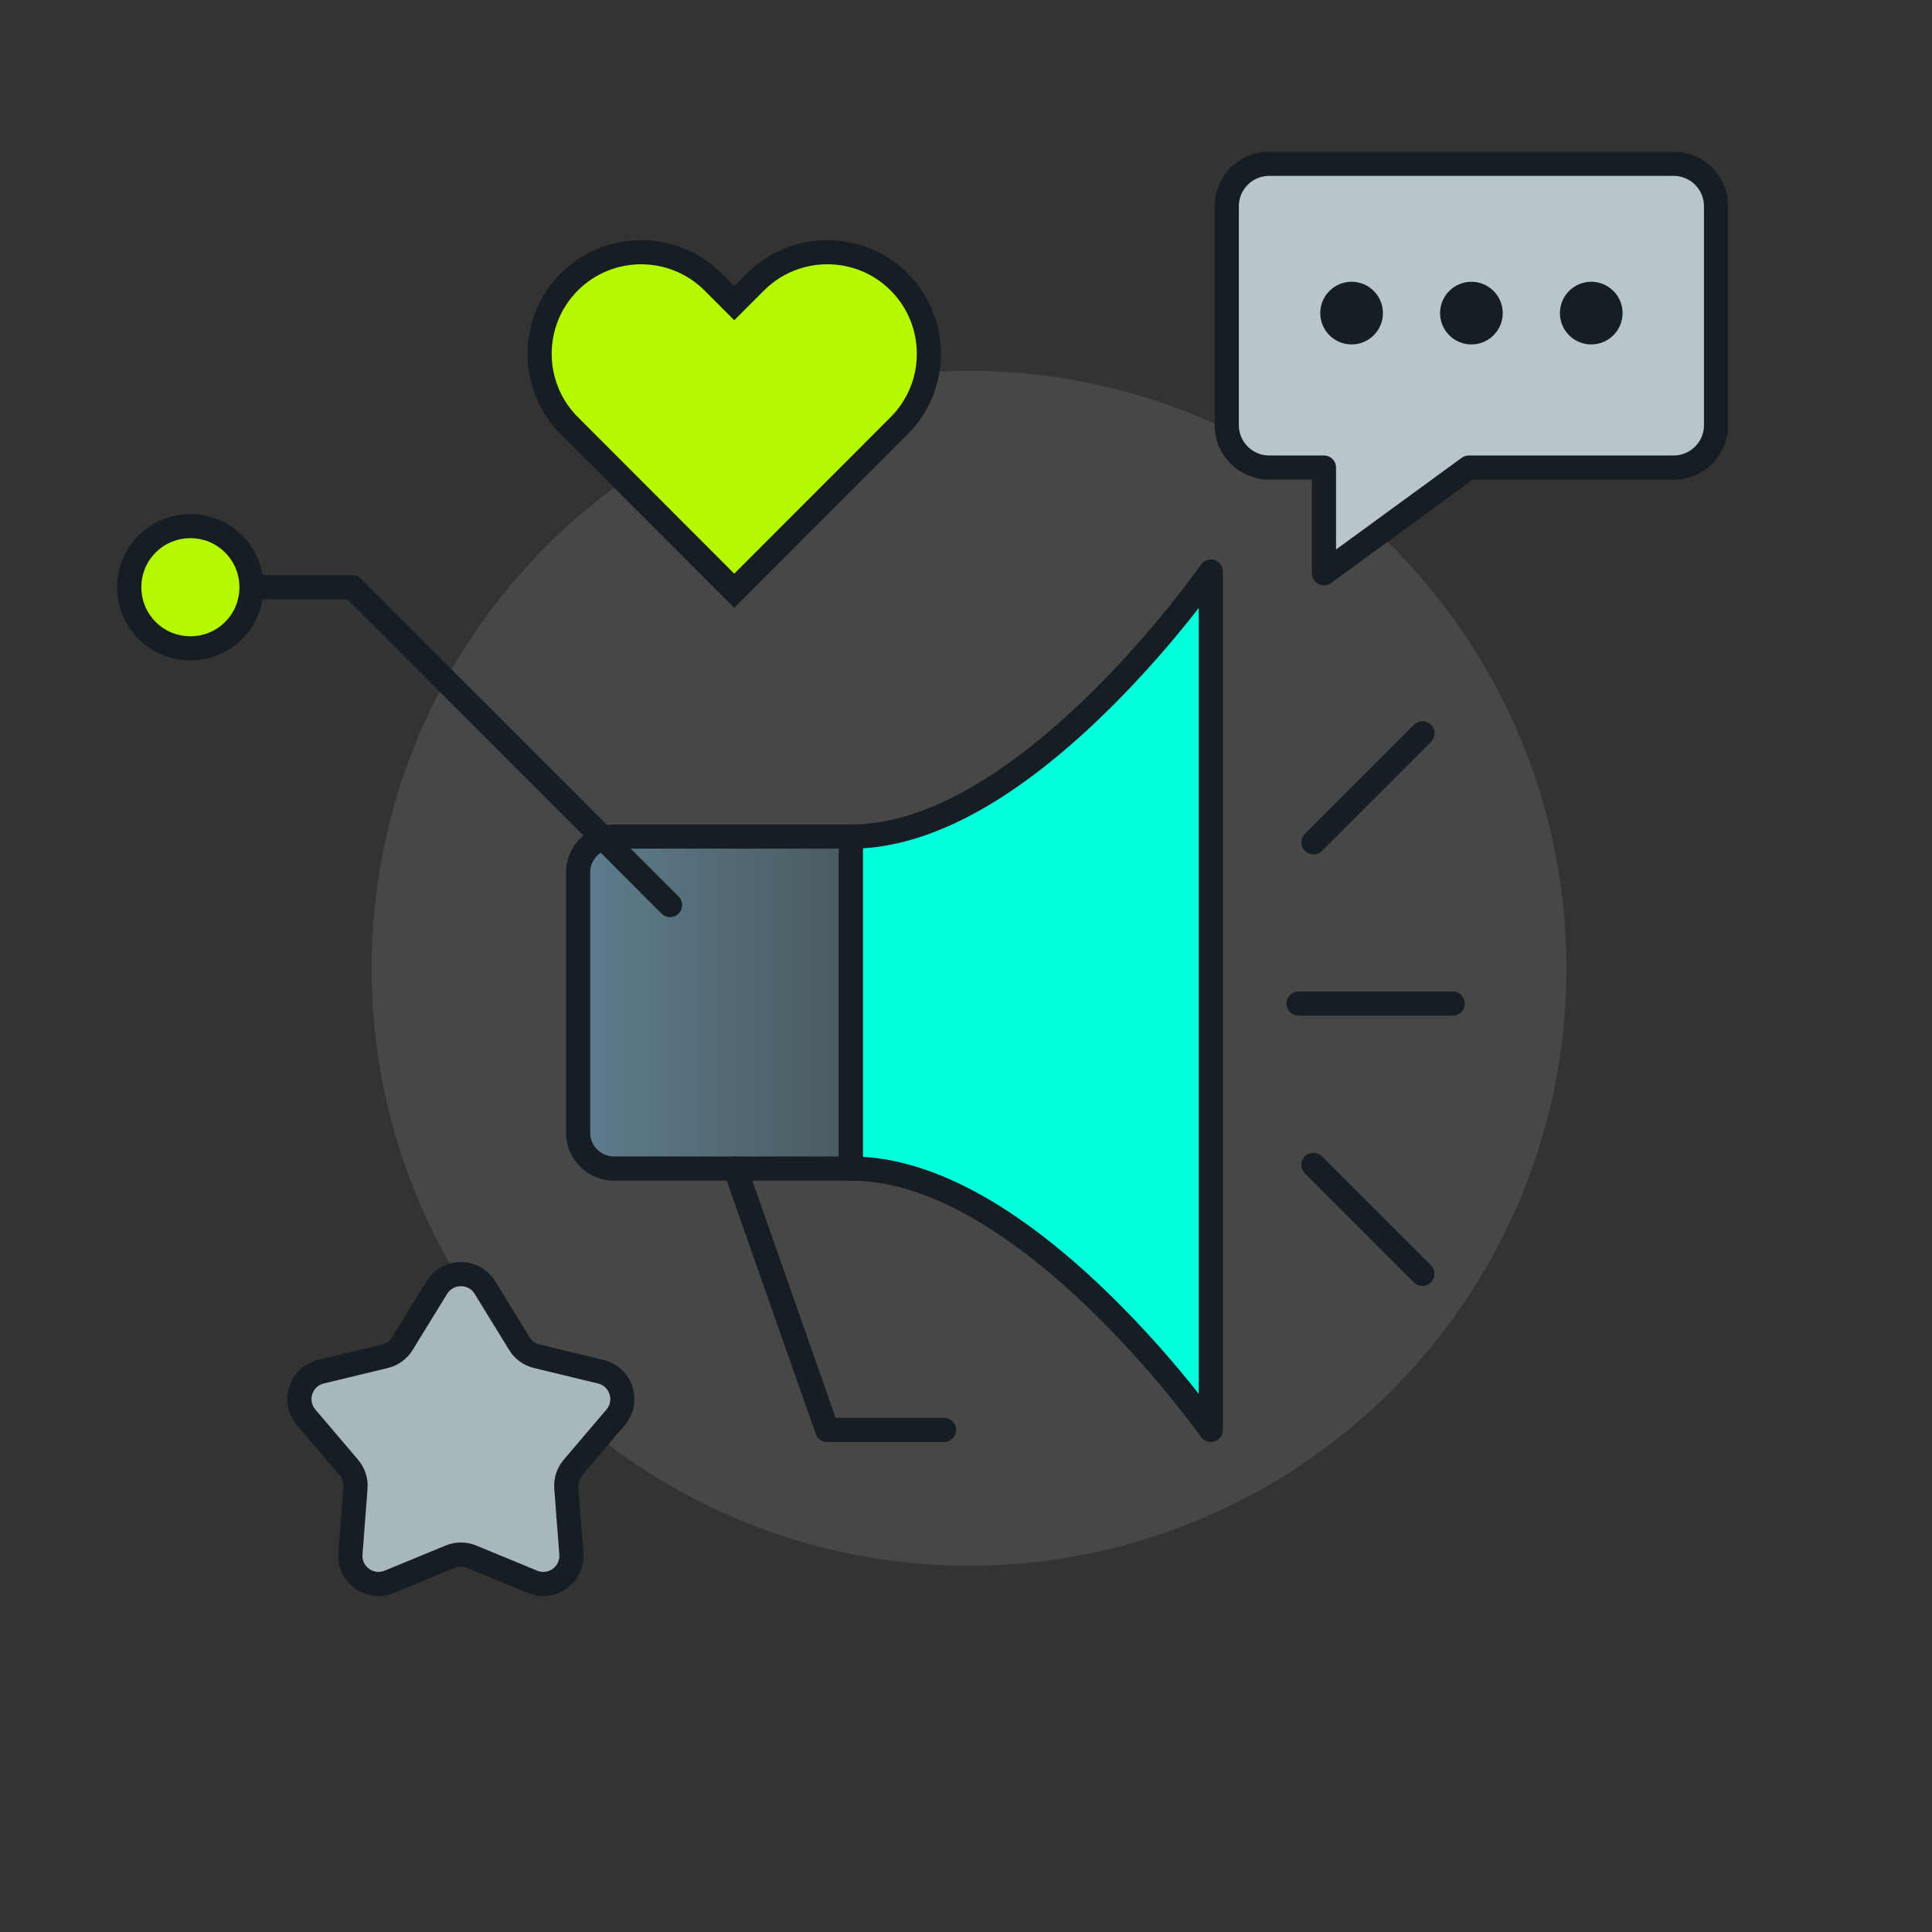 <?xml version="1.0" encoding="UTF-8"?>
<svg id="Capa_2" xmlns="http://www.w3.org/2000/svg" xmlns:xlink="http://www.w3.org/1999/xlink" version="1.1" viewBox="0 0 640 640">
  <rect x="0" y="0" width="640" height="640" fill="#333333" stroke="none"/>
  <!-- Generator: Adobe Illustrator 29.4.0, SVG Export Plug-In . SVG Version: 2.1.0 Build 152)  -->
  <defs>
    <style>
      .st0 {
        fill: #fff;
        opacity: .1;
      }

      .st1 {
        fill: #a8b7bb;
      }

      .st2 {
        fill: #00ffda;
      }

      .st3 {
        fill: #b4f900;
      }

      .st4 {
        fill: url(#Degradado_sin_nombre_7);
      }

      .st5 {
        fill: #b8c6cc;
      }

      .st6 {
        fill: #161e23;
      }
    </style>
    <linearGradient id="Degradado_sin_nombre_7" data-name="Degradado sin nombre 7" x1="191.5" y1="332.12" x2="281.88" y2="332.12" gradientUnits="userSpaceOnUse">
      <stop offset="0" stop-color="#5e7d8e"/>
      <stop offset="1" stop-color="#4a5a60"/>
    </linearGradient>
  </defs>
  <circle class="st0" cx="321" cy="320.76" r="197.91"/>
  <g>
    <g>
      <path class="st5" d="M554.44,54.27h-134.03c-7.74,0-14.02,6.28-14.02,14.02v72.57c0,7.74,6.28,14.02,14.02,14.02h18.17v35.02l47.99-35.02h67.87c7.74,0,14.02-6.28,14.02-14.02v-72.57c0-7.74-6.28-14.02-14.02-14.02Z"/>
      <path class="st6" d="M438.58,193.91c-.62,0-1.24-.14-1.81-.43-1.34-.68-2.19-2.06-2.19-3.57v-31.02h-14.17c-9.94,0-18.02-8.08-18.02-18.02v-72.57c0-9.94,8.08-18.02,18.02-18.02h134.03c9.94,0,18.02,8.08,18.02,18.02v72.57c0,9.94-8.08,18.02-18.02,18.02h-66.57l-46.93,34.26c-.7.51-1.53.77-2.36.77ZM420.41,58.27c-5.52,0-10.02,4.49-10.02,10.02v72.57c0,5.52,4.5,10.02,10.02,10.02h18.17c2.21,0,4,1.79,4,4v27.15l41.63-30.38c.68-.5,1.51-.77,2.36-.77h67.87c5.52,0,10.02-4.49,10.02-10.02v-72.57c0-5.52-4.5-10.02-10.02-10.02h-134.03Z"/>
    </g>
    <g>
      <circle class="st6" cx="447.73" cy="103.72" r="10.38"/>
      <circle class="st6" cx="487.42" cy="103.72" r="10.38"/>
      <circle class="st6" cx="527.12" cy="103.72" r="10.38"/>
    </g>
  </g>
  <g>
    <g>
      <path class="st4" d="M203.37,277.13h78.51v109.96h-78.51c-6.55,0-11.86-5.32-11.86-11.86v-86.24c0-6.55,5.32-11.86,11.86-11.86Z"/>
      <path class="st6" d="M285.88,391.1h-82.51c-8.75,0-15.86-7.12-15.86-15.86v-86.24c0-8.75,7.12-15.86,15.86-15.86h82.51v117.96ZM203.37,281.13c-4.33,0-7.86,3.53-7.86,7.86v86.24c0,4.34,3.53,7.86,7.86,7.86h74.51v-101.96h-74.51Z"/>
    </g>
    <g>
      <path class="st2" d="M281.88,277.13v109.96c58.5,0,119.22,86.58,119.22,86.58V189.33s-60.72,87.81-119.22,87.81Z"/>
      <path class="st6" d="M401.1,477.68c-1.28,0-2.51-.62-3.27-1.7-.6-.85-60.21-84.88-115.94-84.88-2.21,0-4-1.79-4-4v-109.96c0-2.21,1.79-4,4-4,55.71,0,115.33-85.22,115.93-86.08,1-1.44,2.81-2.06,4.48-1.54,1.67.52,2.81,2.07,2.81,3.82v284.35c0,1.75-1.13,3.29-2.79,3.81-.4.13-.8.19-1.21.19ZM285.88,383.22c24.3,1.48,51.3,16.36,80.32,44.29,13.47,12.97,24.27,25.81,30.9,34.22V201.41c-6.63,8.53-17.42,21.54-30.88,34.68-29.02,28.32-56.02,43.41-80.34,44.92v102.21Z"/>
    </g>
    <g>
      <path class="st6" d="M481.25,336.45h-51.09c-2.21,0-4-1.79-4-4s1.79-4,4-4h51.09c2.21,0,4,1.79,4,4s-1.79,4-4,4Z"/>
      <g>
        <path class="st6" d="M435.09,283.03c-1.02,0-2.05-.39-2.83-1.17-1.56-1.56-1.56-4.09,0-5.66l36.12-36.12c1.56-1.56,4.1-1.56,5.66,0,1.56,1.56,1.56,4.09,0,5.66l-36.12,36.12c-.78.78-1.8,1.17-2.83,1.17Z"/>
        <path class="st6" d="M471.21,426c-1.02,0-2.05-.39-2.83-1.17l-36.12-36.12c-1.56-1.56-1.56-4.09,0-5.66,1.56-1.56,4.1-1.56,5.66,0l36.12,36.12c1.56,1.56,1.56,4.09,0,5.66-.78.78-1.8,1.17-2.83,1.17Z"/>
      </g>
    </g>
    <path class="st6" d="M312.72,477.68h-38.73c-1.7,0-3.21-1.07-3.77-2.67l-30.43-86.58c-.73-2.08.36-4.37,2.45-5.1,2.08-.73,4.37.36,5.1,2.45l29.49,83.91h35.9c2.21,0,4,1.79,4,4s-1.79,4-4,4Z"/>
  </g>
  <g>
    <path class="st3" d="M297.86,93.39h0c-13.15-13.15-34.46-13.15-47.61,0l-7.03,7.03-7.03-7.03c-13.15-13.15-34.46-13.15-47.61,0h0c-13.15,13.15-13.15,34.46,0,47.61l54.61,54.67.03-.03.03.03,54.61-54.67c13.15-13.15,13.15-34.46,0-47.61Z"/>
    <path class="st6" d="M243.25,201.32l-2.88-2.82-54.61-54.67c-14.68-14.68-14.68-38.58,0-53.26,14.68-14.68,38.58-14.69,53.26,0l4.21,4.21,4.21-4.21c14.68-14.68,38.58-14.69,53.26,0h0c14.68,14.69,14.68,38.58,0,53.26l-57.41,57.48h0s-.02.02-.02.02ZM212.39,87.55c-7.6,0-15.19,2.89-20.97,8.67-11.56,11.56-11.56,30.38,0,41.95l51.81,51.87,51.81-51.87c11.57-11.57,11.56-30.39,0-41.95-11.57-11.57-30.38-11.57-41.95,0l-9.86,9.86-9.86-9.86c-5.78-5.78-13.38-8.67-20.98-8.67Z"/>
  </g>
  <g>
    <path class="st1" d="M160.6,426.51l11.44,18.59c1.29,2.1,3.36,3.6,5.75,4.18l21.22,5.13c6.75,1.63,9.41,9.81,4.91,15.1l-14.15,16.63c-1.59,1.87-2.38,4.3-2.2,6.76l1.67,21.77c.53,6.93-6.42,11.98-12.85,9.33l-20.19-8.32c-2.28-.94-4.83-.94-7.1,0l-20.19,8.32c-6.42,2.65-13.38-2.41-12.85-9.33l1.67-21.77c.19-2.45-.6-4.88-2.2-6.76l-14.15-16.63c-4.5-5.29-1.84-13.47,4.91-15.1l21.22-5.13c2.39-.58,4.46-2.08,5.75-4.18l11.44-18.59c3.64-5.92,12.24-5.92,15.88,0Z"/>
    <path class="st6" d="M125.35,528.71c-2.76,0-5.48-.87-7.81-2.56-3.77-2.74-5.81-7.15-5.45-11.8l1.67-21.77c.11-1.41-.34-2.78-1.25-3.86l-14.15-16.63c-3.02-3.55-3.96-8.32-2.52-12.75,1.44-4.43,5.01-7.74,9.54-8.83l21.22-5.13c1.37-.33,2.54-1.18,3.28-2.38l11.44-18.6c2.44-3.97,6.68-6.34,11.35-6.34,4.66,0,8.9,2.37,11.35,6.34h0s11.44,18.6,11.44,18.6c.74,1.2,1.91,2.05,3.28,2.38l21.22,5.13c4.53,1.1,8.1,4.4,9.54,8.83,1.44,4.43.5,9.2-2.53,12.75l-14.15,16.63c-.92,1.08-1.36,2.45-1.25,3.86l1.67,21.77c.36,4.65-1.68,9.06-5.45,11.8-3.77,2.74-8.6,3.31-12.91,1.54l-20.18-8.32c-1.31-.54-2.75-.54-4.06,0l-20.19,8.32c-1.65.68-3.38,1.02-5.1,1.02ZM152.66,426.07c-1.89,0-3.54.92-4.53,2.53l-11.44,18.6c-1.86,3.02-4.77,5.13-8.21,5.97l-21.22,5.13c-1.84.44-3.23,1.73-3.81,3.53s-.22,3.65,1.01,5.09l14.15,16.63c2.29,2.7,3.41,6.12,3.14,9.66l-1.67,21.77c-.15,1.88.65,3.6,2.18,4.71,1.53,1.11,3.41,1.33,5.16.61l20.19-8.32c3.27-1.35,6.88-1.35,10.15,0l20.18,8.32c1.74.72,3.63.5,5.16-.61,1.53-1.11,2.32-2.83,2.18-4.71l-1.67-21.77c-.27-3.53.84-6.96,3.14-9.66l14.15-16.63c1.22-1.44,1.59-3.3,1.01-5.09-.58-1.8-1.97-3.08-3.81-3.53l-21.22-5.13c-3.44-.83-6.36-2.95-8.21-5.97l-11.44-18.6c-.99-1.61-2.64-2.53-4.53-2.53Z"/>
  </g>
  <g>
    <g>
      <circle class="st3" cx="63.07" cy="194.53" r="20.26"/>
      <path class="st6" d="M63.07,218.78c-6.21,0-12.43-2.36-17.16-7.09-4.58-4.58-7.11-10.68-7.11-17.16s2.52-12.57,7.11-17.16c9.46-9.46,24.85-9.46,34.31,0,4.58,4.58,7.11,10.68,7.11,17.16s-2.52,12.57-7.11,17.16c-4.73,4.73-10.94,7.09-17.16,7.09ZM63.07,178.27c-4.17,0-8.33,1.58-11.5,4.76-6.34,6.34-6.34,16.66,0,23s16.66,6.34,23,0,6.34-16.66,0-23c-3.17-3.17-7.33-4.76-11.5-4.76Z"/>
    </g>
    <path class="st6" d="M221.99,303.82c-1.02,0-2.05-.39-2.83-1.17l-104.12-104.12h-29.88c-2.21,0-4-1.79-4-4s1.79-4,4-4h31.53c1.06,0,2.08.42,2.83,1.17l105.29,105.29c1.56,1.56,1.56,4.09,0,5.66-.78.78-1.8,1.17-2.83,1.17Z"/>
  </g>
</svg>